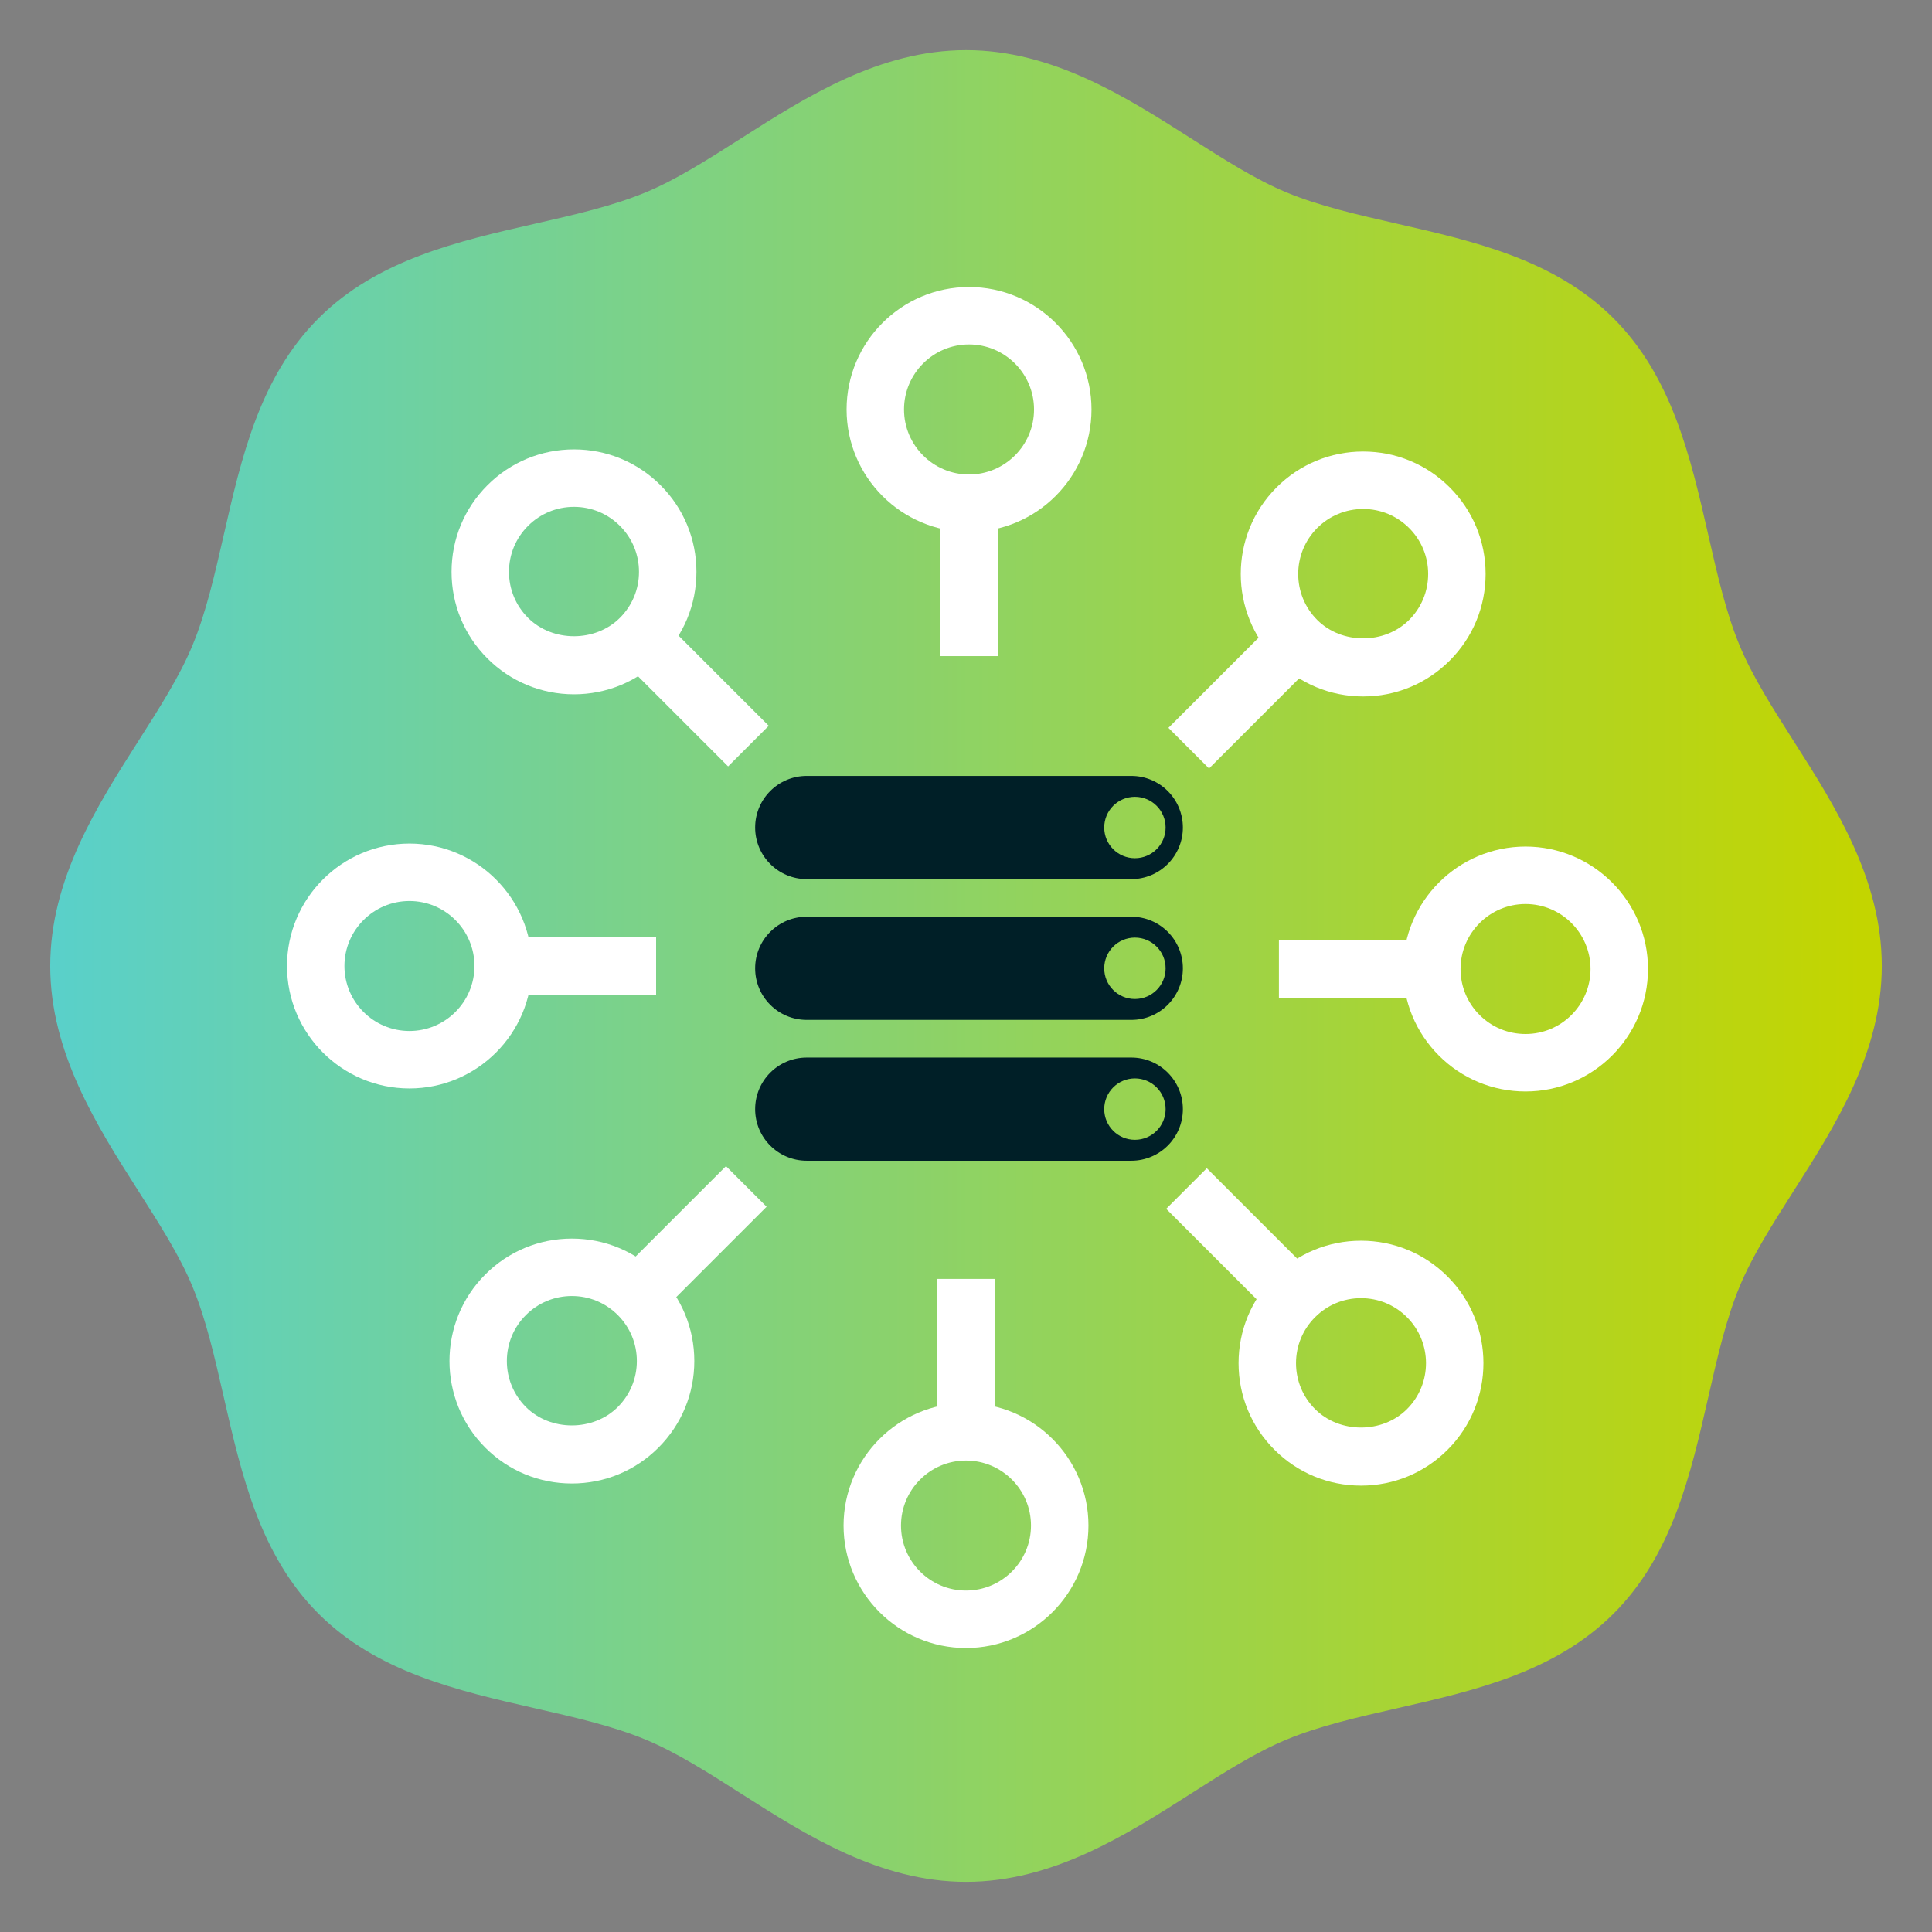 <?xml version="1.0" encoding="utf-8"?>
<!-- Generator: Adobe Illustrator 16.0.0, SVG Export Plug-In . SVG Version: 6.00 Build 0)  -->
<!DOCTYPE svg PUBLIC "-//W3C//DTD SVG 1.1//EN" "http://www.w3.org/Graphics/SVG/1.1/DTD/svg11.dtd">
<svg version="1.1" id="Calque_1" xmlns="http://www.w3.org/2000/svg" xmlns:xlink="http://www.w3.org/1999/xlink" x="0px" y="0px"
	 width="110px" height="110px" viewBox="0 0 110 110" enable-background="new 0 0 110 110" xml:space="preserve">
<rect x="0" y="0" width="110" height="110" fill="#808080" stroke="none"/>
<g>
	<g>
		<g>
			<linearGradient id="SVGID_1_" gradientUnits="userSpaceOnUse" x1="2.858" y1="55" x2="107.142" y2="55">
				<stop  offset="0" style="stop-color:#59D0CA"/>
				<stop  offset="7.691200e-004" style="stop-color:#59D0CA"/>
				<stop  offset="0.989" style="stop-color:#C3D500"/>
				<stop  offset="1" style="stop-color:#C3D500"/>
			</linearGradient>
			<path fill="url(#SVGID_1_)" d="M102.12,42.189c-1.205-1.896-2.349-3.687-3.072-5.434c-0.774-1.862-1.264-4.012-1.782-6.282
				c-1.01-4.426-2.056-9.005-5.396-12.346c-3.341-3.339-7.913-4.382-12.339-5.392c-2.273-0.519-4.421-1.008-6.284-1.78
				c-1.749-0.724-3.54-1.869-5.435-3.076c-3.693-2.354-7.876-5.024-12.811-5.024c-4.934,0-9.12,2.67-12.814,5.027
				c-1.894,1.204-3.685,2.35-5.431,3.073c-1.863,0.772-4.012,1.262-6.285,1.78c-4.427,1.008-9.001,2.053-12.339,5.392
				c-3.34,3.341-4.386,7.918-5.395,12.346c-0.52,2.271-1.008,4.42-1.782,6.282c-0.724,1.747-1.867,3.538-3.075,5.434
				c-2.353,3.692-5.021,7.876-5.021,12.808c0,4.935,2.668,9.123,5.021,12.814c1.208,1.896,2.352,3.686,3.075,5.434
				c0.774,1.861,1.262,4.008,1.782,6.285c1.009,4.424,2.055,8.998,5.392,12.342c3.342,3.338,7.916,4.385,12.343,5.393
				c2.272,0.518,4.421,1.008,6.285,1.781c1.746,0.725,3.537,1.861,5.43,3.072c3.696,2.355,7.881,5.027,12.815,5.027
				s9.12-2.672,12.813-5.027c1.893-1.211,3.684-2.348,5.43-3.072c1.862-0.773,4.009-1.264,6.284-1.781
				c4.428-1.008,9.001-2.055,12.342-5.393c3.341-3.34,4.387-7.918,5.396-12.342c0.519-2.277,1.008-4.424,1.782-6.285
				c0.724-1.748,1.867-3.537,3.072-5.434c2.356-3.691,5.021-7.879,5.021-12.814C107.142,50.065,104.477,45.881,102.12,42.189z"/>
		</g>
	</g>
	<g>
		<g>
			<path fill="#001F27" d="M64.411,44.178H45.932c-1.623,0-2.937,1.314-2.937,2.938c0,1.622,1.314,2.938,2.937,2.938h18.479
				c1.622,0,2.937-1.316,2.937-2.938C67.348,45.493,66.033,44.178,64.411,44.178z M64.617,48.863c-0.966,0-1.747-0.782-1.747-1.747
				s0.781-1.749,1.747-1.749s1.748,0.784,1.748,1.749S65.583,48.863,64.617,48.863z"/>
			<path fill="#001F27" d="M64.411,52.195H45.932c-1.623,0-2.937,1.313-2.937,2.938c0,1.622,1.314,2.936,2.937,2.936h18.479
				c1.622,0,2.937-1.314,2.937-2.936C67.348,53.508,66.033,52.195,64.411,52.195z M64.617,56.879c-0.966,0-1.747-0.781-1.747-1.747
				c0-0.964,0.781-1.748,1.747-1.748s1.748,0.784,1.748,1.748C66.365,56.098,65.583,56.879,64.617,56.879z"/>
			<path fill="#001F27" d="M64.411,60.213H45.932c-1.623,0-2.937,1.313-2.937,2.938c0,1.621,1.314,2.936,2.937,2.936h18.479
				c1.622,0,2.937-1.314,2.937-2.936C67.348,61.525,66.033,60.213,64.411,60.213z M64.617,64.896c-0.966,0-1.747-0.785-1.747-1.746
				c0-0.967,0.781-1.75,1.747-1.75s1.748,0.783,1.748,1.75C66.365,64.111,65.583,64.896,64.617,64.896z"/>
		</g>
		<g>
			<g>
				<path fill="#FFFFFF" d="M55.171,30.286c-3.843,0-6.97-3.127-6.97-6.972s3.127-6.972,6.97-6.972c3.845,0,6.974,3.127,6.974,6.972
					S59.016,30.286,55.171,30.286z M55.171,19.612c-2.04,0-3.7,1.661-3.7,3.702s1.66,3.702,3.7,3.702
					c2.042,0,3.702-1.661,3.702-3.702S57.213,19.612,55.171,19.612z"/>
				<rect x="53.536" y="28.651" fill="#FFFFFF" width="3.271" height="8.706"/>
			</g>
			<g>
				<path fill="#FFFFFF" d="M32.681,39.531c-1.862,0-3.613-0.725-4.93-2.042c-1.317-1.316-2.042-3.067-2.042-4.93
					s0.726-3.613,2.042-4.93c1.317-1.316,3.067-2.042,4.929-2.042c1.862,0,3.613,0.725,4.93,2.042
					c1.316,1.317,2.042,3.067,2.042,4.93c0,1.862-0.725,3.613-2.042,4.93C36.293,38.806,34.542,39.531,32.681,39.531z M32.68,28.858
					c-0.988,0-1.917,0.385-2.617,1.084c-0.699,0.699-1.084,1.628-1.084,2.617s0.385,1.918,1.084,2.617
					c1.397,1.397,3.834,1.398,5.234,0c0.699-0.699,1.084-1.628,1.084-2.617c0-0.988-0.385-1.918-1.084-2.617
					C34.598,29.243,33.668,28.858,32.68,28.858z"/>
				
					<rect x="35.179" y="37.775" transform="matrix(0.707 0.707 -0.707 0.707 39.448 -16.41)" fill="#FFFFFF" width="8.706" height="3.27"/>
			</g>
			<g>
				<path fill="#FFFFFF" d="M23.313,61.972c-3.845,0-6.972-3.128-6.972-6.971c0-3.844,3.127-6.971,6.972-6.971
					c3.844,0,6.972,3.127,6.972,6.971C30.285,58.844,27.158,61.972,23.313,61.972z M23.313,51.3c-2.041,0-3.702,1.66-3.702,3.701
					s1.661,3.7,3.702,3.7c2.041,0,3.701-1.659,3.701-3.7S25.354,51.3,23.313,51.3z"/>
				<rect x="28.65" y="53.365" fill="#FFFFFF" width="8.706" height="3.271"/>
			</g>
			<g>
				<path fill="#FFFFFF" d="M32.559,84.464c-1.862,0-3.612-0.725-4.929-2.042c-2.718-2.718-2.718-7.142,0-9.859
					c1.317-1.317,3.068-2.043,4.93-2.043s3.612,0.726,4.929,2.043c1.316,1.316,2.042,3.067,2.042,4.93s-0.726,3.613-2.042,4.93
					C36.171,83.739,34.42,84.464,32.559,84.464z M32.56,73.79c-0.988,0-1.918,0.386-2.618,1.085
					c-0.699,0.699-1.084,1.629-1.084,2.617s0.385,1.918,1.084,2.617c1.398,1.398,3.835,1.398,5.233,0
					c0.699-0.699,1.084-1.629,1.084-2.617s-0.385-1.918-1.084-2.617S33.547,73.79,32.56,73.79z"/>
				
					<rect x="37.775" y="66.287" transform="matrix(0.707 0.707 -0.707 0.707 61.493 -7.177)" fill="#FFFFFF" width="3.27" height="8.707"/>
			</g>
			<g>
				<path fill="#FFFFFF" d="M55,93.831c-3.844,0-6.971-3.128-6.971-6.972c0-3.845,3.127-6.974,6.971-6.974
					c3.844,0,6.972,3.128,6.972,6.972C61.972,90.702,58.844,93.831,55,93.831z M55,83.157c-2.041,0-3.701,1.66-3.701,3.702
					c0,2.04,1.66,3.7,3.701,3.7c2.04,0,3.7-1.66,3.7-3.702C58.7,84.817,57.04,83.157,55,83.157z"/>
				<rect x="53.365" y="72.816" fill="#FFFFFF" width="3.271" height="8.705"/>
			</g>
			<g>
				<path fill="#FFFFFF" d="M77.492,84.585c-1.862,0-3.613-0.725-4.93-2.042c-1.317-1.316-2.043-3.067-2.043-4.93
					s0.726-3.613,2.043-4.931c1.315-1.315,3.065-2.041,4.929-2.041c1.862,0,3.613,0.725,4.93,2.042c2.719,2.718,2.719,7.142,0,9.859
					C81.104,83.859,79.354,84.585,77.492,84.585z M77.491,73.912c-0.988,0-1.918,0.385-2.615,1.084
					c-0.701,0.699-1.086,1.629-1.086,2.617c0.001,0.988,0.386,1.918,1.085,2.617c1.398,1.398,3.835,1.398,5.233,0
					c1.443-1.443,1.443-3.791,0-5.234C79.409,74.297,78.479,73.912,77.491,73.912z"/>
				
					<rect x="66.287" y="69.127" transform="matrix(0.707 0.707 -0.707 0.707 70.718 -29.224)" fill="#FFFFFF" width="8.707" height="3.27"/>
			</g>
			<g>
				<path fill="#FFFFFF" d="M86.858,62.144c-1.862,0-3.613-0.725-4.93-2.041c-1.317-1.316-2.042-3.067-2.042-4.931
					c-0.001-3.841,3.125-6.969,6.97-6.972c3.846,0.001,6.974,3.129,6.974,6.972S90.702,62.144,86.858,62.144z M86.856,51.471
					c-2.039,0.001-3.699,1.662-3.698,3.701c-0.001,0.989,0.384,1.919,1.083,2.617c0.698,0.698,1.628,1.083,2.617,1.083
					c2.04,0,3.7-1.659,3.7-3.7S88.898,51.472,86.856,51.471z"/>
				<rect x="72.816" y="53.537" fill="#FFFFFF" width="8.706" height="3.271"/>
			</g>
			<g>
				<path fill="#FFFFFF" d="M77.612,39.653c-1.861,0-3.612-0.726-4.929-2.043c-2.718-2.716-2.719-7.139-0.002-9.858
					c1.318-1.318,3.069-2.043,4.932-2.043s3.612,0.726,4.929,2.042c1.316,1.316,2.042,3.066,2.042,4.929s-0.725,3.613-2.042,4.93
					C81.225,38.927,79.474,39.653,77.612,39.653z M77.613,28.979c-0.988,0-1.919,0.385-2.618,1.085
					c-1.441,1.443-1.441,3.791,0.001,5.232c1.398,1.399,3.835,1.399,5.233,0c0.699-0.699,1.084-1.628,1.084-2.617
					c0-0.988-0.385-1.917-1.084-2.616C79.53,29.365,78.602,28.979,77.613,28.979z"/>
				
					<rect x="69.127" y="35.179" transform="matrix(0.707 0.707 -0.707 0.707 48.679 -38.458)" fill="#FFFFFF" width="3.27" height="8.706"/>
			</g>
		</g>
	</g>
</g>
</svg>
